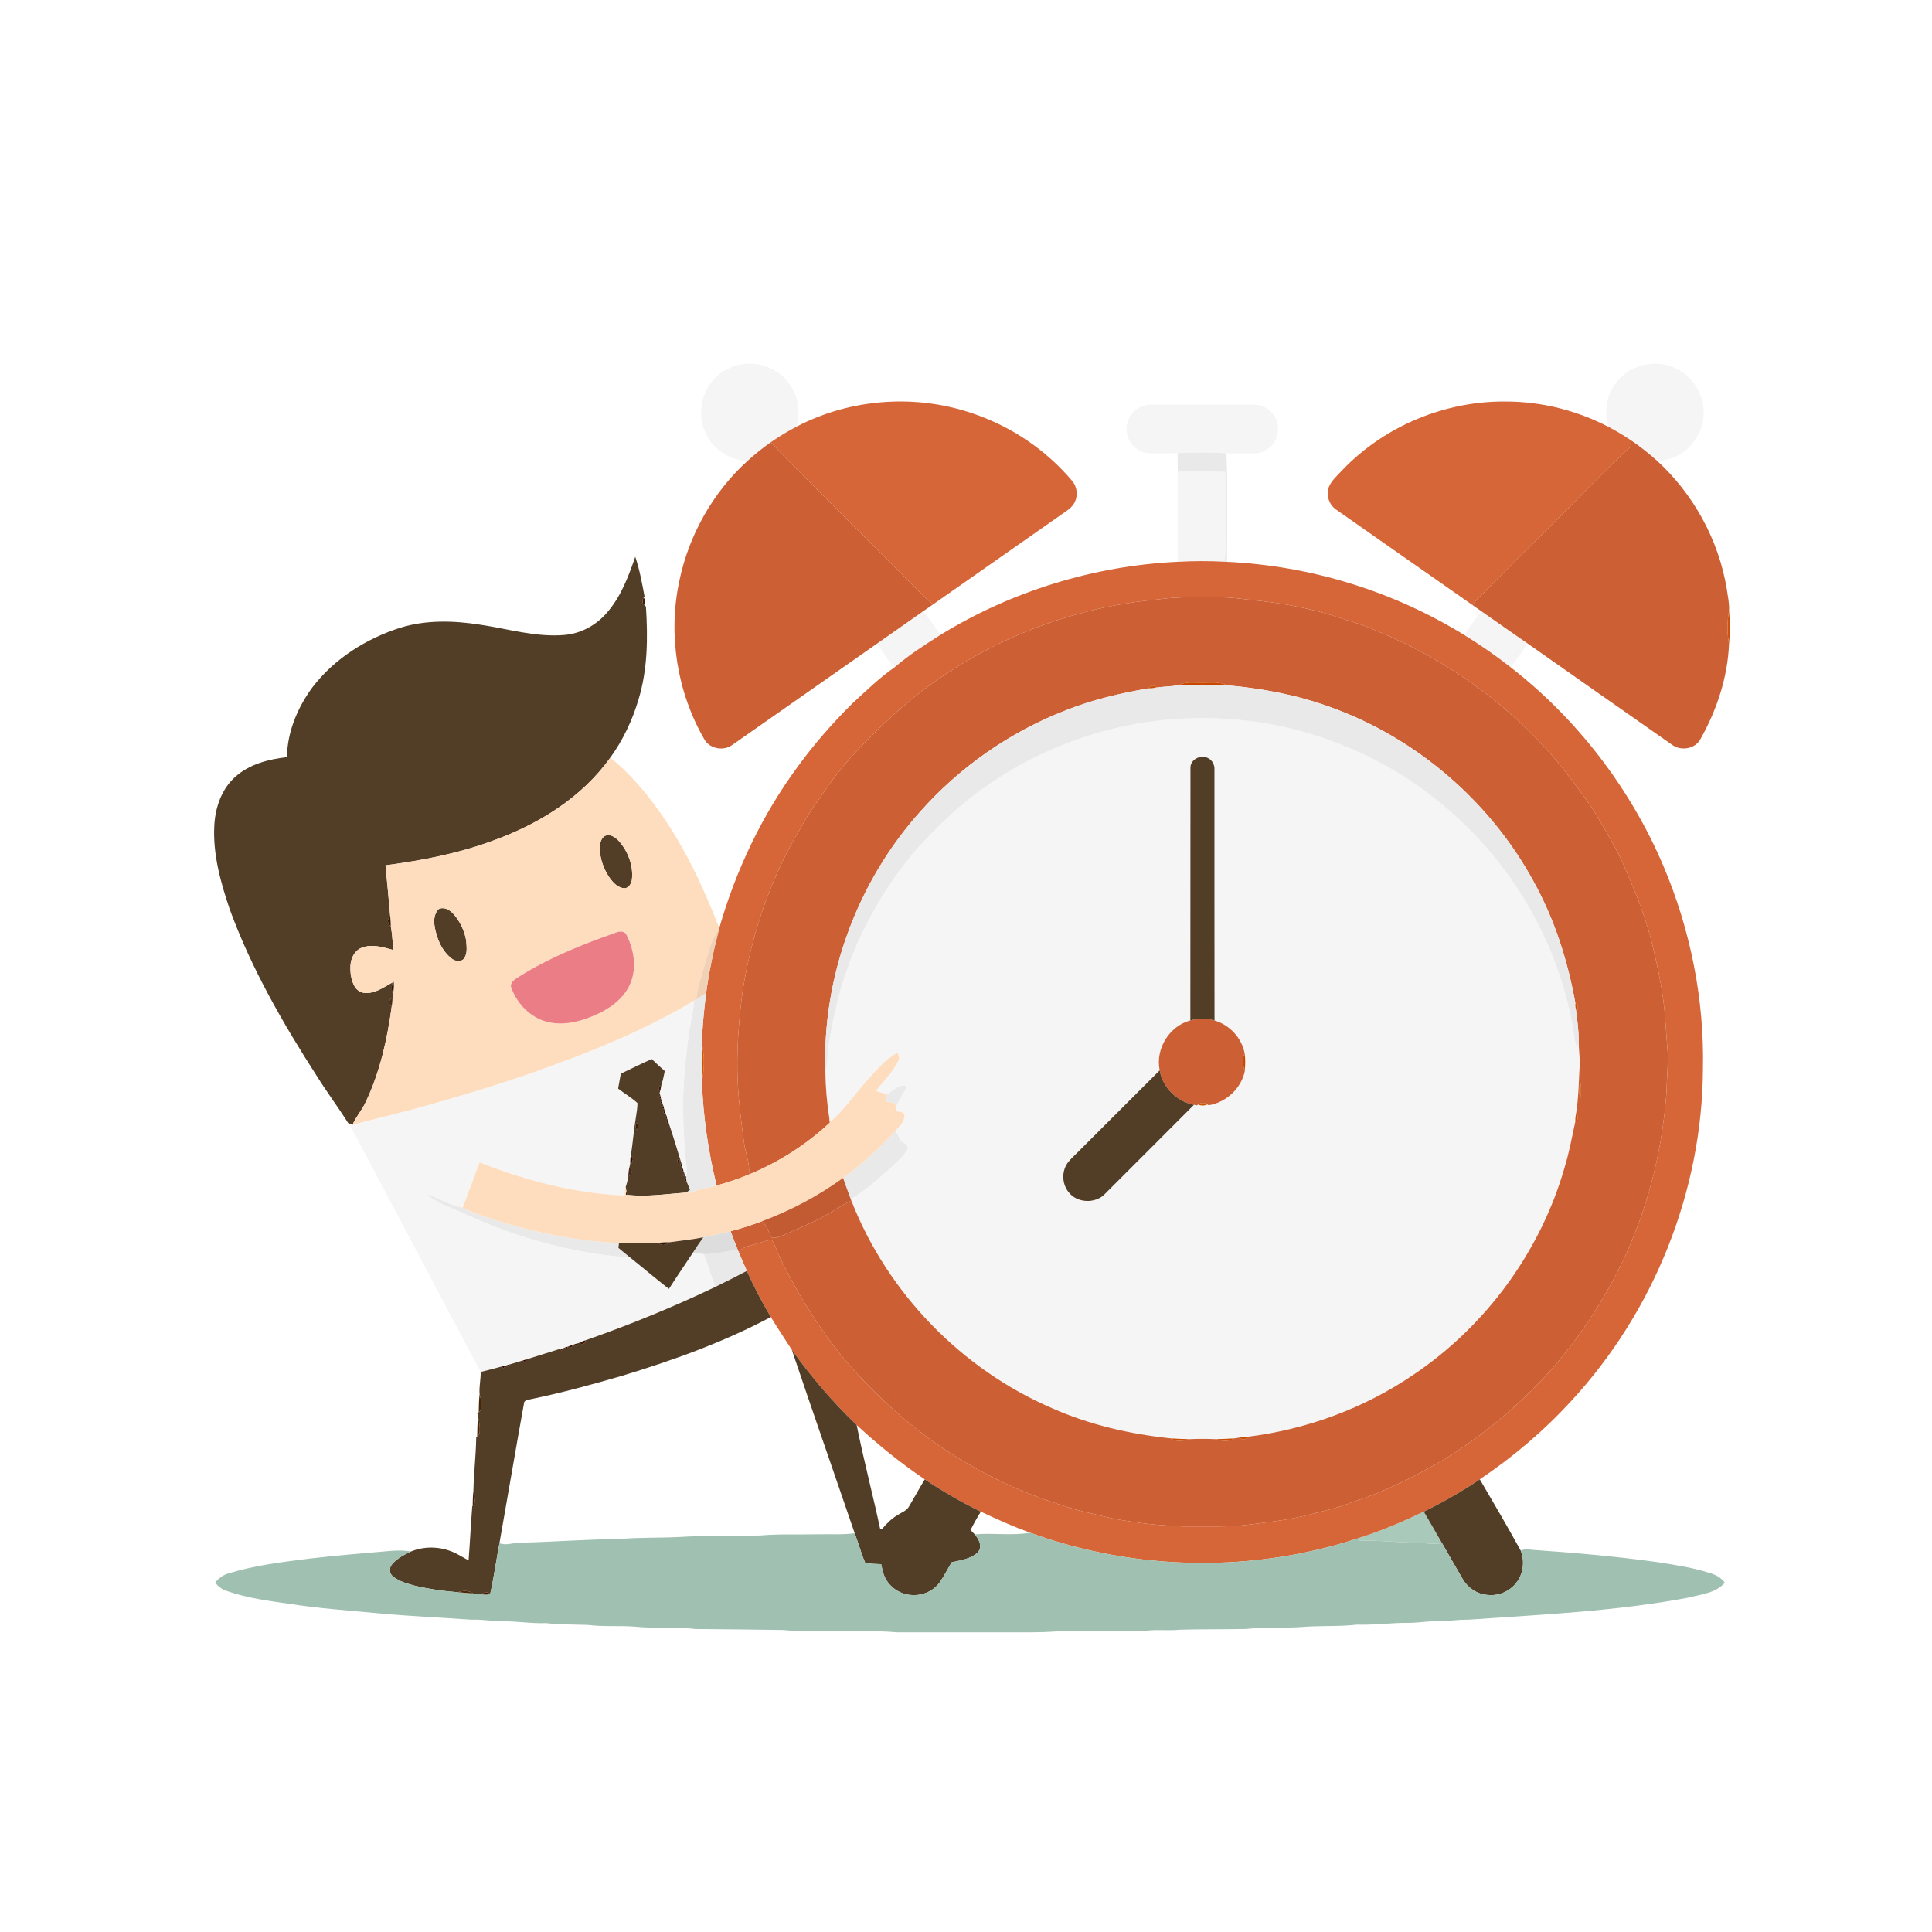 <?xml version="1.0" encoding="UTF-8" ?>
<!DOCTYPE svg PUBLIC "-//W3C//DTD SVG 1.1//EN" "http://www.w3.org/Graphics/SVG/1.1/DTD/svg11.dtd">
<svg width="1200pt" height="1200pt" viewBox="0 0 1200 1200" version="1.1" xmlns="http://www.w3.org/2000/svg">
<g id="#a9c9baff">
<path fill="#a9c9ba" opacity="1.00" d=" M 845.87 954.68 C 859.06 950.38 871.82 944.91 884.32 938.90 C 888.14 945.39 891.90 951.92 895.65 958.46 C 890.44 959.30 885.22 958.53 880.02 958.14 C 868.08 958.09 856.20 956.63 844.24 956.91 C 844.77 956.16 845.32 955.41 845.87 954.68 Z" />
</g>
<g id="#f5f5f5ff">
<path fill="#f5f5f5" opacity="1.00" d=" M 450.20 230.14 C 462.32 222.54 479.48 225.35 488.61 236.33 C 495.62 243.96 497.25 255.07 494.90 264.92 C 489.33 267.83 483.93 271.08 478.76 274.68 C 473.61 278.26 468.74 282.25 464.09 286.46 C 453.63 285.72 443.62 279.63 438.85 270.18 C 431.40 256.58 436.58 237.71 450.20 230.14 Z" />
<path fill="#f5f5f5" opacity="1.00" d=" M 1003.73 237.79 C 1011.98 226.52 1028.54 222.51 1041.00 228.89 C 1053.53 234.65 1060.79 249.73 1057.31 263.11 C 1054.48 275.91 1042.44 286.29 1029.20 286.18 C 1024.02 281.58 1018.63 277.22 1012.87 273.37 C 1008.35 270.32 1003.64 267.56 998.82 265.01 C 996.19 255.79 997.81 245.41 1003.73 237.79 Z" />
<path fill="#f5f5f5" opacity="1.00" d=" M 700.13 263.02 C 701.54 256.29 708.03 251.17 714.91 251.32 C 735.94 251.28 756.98 251.30 778.01 251.31 C 783.34 251.15 788.77 253.79 791.51 258.43 C 794.94 263.81 794.50 271.43 790.26 276.24 C 787.47 279.47 783.36 281.74 779.01 281.59 C 773.26 281.59 767.51 281.69 761.77 281.50 C 751.65 280.94 741.51 280.96 731.39 281.41 C 725.23 281.65 719.05 281.73 712.90 281.49 C 704.28 280.74 697.86 271.34 700.13 263.02 Z" />
<path fill="#f5f5f5" opacity="1.00" d=" M 731.53 292.93 C 741.34 292.96 751.17 292.72 760.98 293.08 C 761.45 307.69 760.99 322.31 761.23 336.93 C 761.35 340.92 761.06 344.91 760.52 348.87 C 750.88 348.37 741.22 348.41 731.58 348.93 C 731.42 330.27 731.53 311.60 731.53 292.93 Z" />
<path fill="#f5f5f5" opacity="1.00" d=" M 544.67 399.80 C 554.27 393.04 563.92 386.34 573.52 379.56 C 577.29 384.31 580.55 389.44 584.11 394.35 C 574.39 400.55 564.58 406.77 555.83 414.32 L 554.98 414.15 C 551.13 409.78 548.27 404.45 544.67 399.80 Z" />
<path fill="#f5f5f5" opacity="1.00" d=" M 909.57 394.46 C 912.83 389.35 916.36 384.41 919.97 379.55 C 929.29 386.10 938.61 392.63 947.99 399.10 L 948.24 399.76 C 945.91 405.14 941.70 409.66 938.36 414.50 C 929.16 407.27 919.52 400.61 909.57 394.46 Z" />
<path fill="#f5f5f5" opacity="1.00" d=" M 684.30 454.42 C 722.65 443.83 763.67 443.28 802.33 452.59 C 837.22 461.37 870.39 477.73 897.69 501.29 C 938.67 535.60 967.16 584.44 976.79 637.02 C 977.43 641.78 978.03 646.56 979.34 651.20 C 979.76 649.74 980.18 648.27 980.58 646.80 C 980.54 651.53 981.28 656.23 981.20 660.96 C 980.55 671.33 980.56 681.76 978.86 692.04 C 978.52 693.60 978.42 695.20 978.41 696.80 C 976.40 706.15 974.68 715.58 971.90 724.75 C 957.03 777.03 923.03 823.52 877.95 853.85 C 847.27 874.75 811.53 887.89 774.72 892.43 C 773.15 892.46 771.58 892.55 770.06 892.86 C 768.93 893.00 767.84 893.22 766.73 893.40 C 762.88 893.63 759.04 893.79 755.20 893.90 C 749.69 893.64 744.17 893.65 738.67 893.90 C 734.83 893.81 730.99 893.66 727.17 893.40 C 701.90 890.75 676.81 885.03 653.53 874.69 C 597.09 850.41 551.12 802.95 528.78 745.71 C 528.69 745.47 528.51 745.00 528.42 744.77 C 536.96 739.85 544.27 733.16 551.69 726.76 C 555.66 722.69 560.42 719.20 563.37 714.28 C 564.98 711.25 561.01 709.86 559.14 708.45 C 558.44 706.30 557.46 704.26 556.16 702.42 C 558.51 699.70 561.71 696.90 561.79 693.05 C 561.79 690.18 558.28 690.64 556.34 690.13 C 556.42 689.34 556.50 688.55 556.60 687.78 C 557.95 682.98 561.46 679.24 563.32 674.67 C 558.38 672.91 554.76 677.57 550.87 679.74 C 548.56 679.01 546.25 678.30 543.94 677.60 C 548.86 671.57 554.56 665.95 557.96 658.85 C 558.98 657.22 558.10 655.40 557.50 653.82 C 549.36 658.25 543.48 665.57 537.42 672.38 C 530.29 680.44 524.26 689.54 515.96 696.51 C 515.72 695.84 515.24 694.50 515.00 693.83 C 513.56 684.51 512.77 675.09 512.65 665.66 C 514.57 659.29 513.55 652.52 515.15 646.09 C 517.82 631.21 520.88 616.31 526.18 602.10 C 535.99 574.13 551.25 548.04 570.82 525.77 C 583.60 512.18 596.95 498.90 612.47 488.45 C 634.19 473.01 658.69 461.66 684.30 454.42 M 739.41 477.08 C 739.30 529.32 739.44 581.56 739.34 633.80 C 726.26 637.24 717.48 651.59 720.31 664.80 C 702.84 682.17 685.47 699.65 668.02 717.04 C 665.86 719.22 663.44 721.27 662.04 724.07 C 659.40 729.23 660.05 735.86 663.66 740.40 C 668.90 747.37 680.54 747.82 686.43 741.43 C 704.81 723.01 723.24 704.64 741.62 686.21 C 742.03 686.31 742.85 686.52 743.26 686.62 L 744.24 686.04 C 745.86 686.86 748.23 686.91 749.83 685.97 L 750.75 686.49 C 761.68 684.68 770.90 676.10 773.21 665.22 L 773.10 664.85 C 773.58 661.23 773.54 657.56 773.02 653.95 C 771.11 644.48 763.61 636.50 754.36 633.83 C 754.28 581.89 754.35 529.94 754.32 478.00 C 754.50 475.08 752.95 472.11 750.28 470.84 C 745.76 468.49 739.17 471.69 739.41 477.08 Z" />
<path fill="#f5f5f5" opacity="1.00" d=" M 332.58 665.58 C 366.50 653.57 400.16 640.09 431.09 621.53 C 430.75 629.36 428.38 636.88 427.53 644.65 C 425.24 663.33 423.37 682.21 424.73 701.03 C 424.87 706.37 424.98 711.72 425.61 717.04 C 426.05 721.58 427.08 726.17 426.31 730.75 L 425.23 730.62 C 425.21 730.19 425.15 729.35 425.12 728.92 C 424.98 728.57 424.71 727.86 424.58 727.51 C 424.45 727.07 424.19 726.20 424.07 725.77 C 423.92 725.49 423.64 724.94 423.50 724.66 C 423.45 724.21 423.36 723.30 423.31 722.84 C 420.76 714.46 418.23 706.06 415.45 697.75 C 415.33 697.31 415.08 696.45 414.96 696.01 C 414.81 695.70 414.51 695.07 414.35 694.76 C 414.26 694.31 414.07 693.42 413.98 692.98 C 413.84 692.66 413.56 692.03 413.42 691.72 C 413.32 691.27 413.12 690.39 413.02 689.95 C 412.88 689.63 412.60 688.98 412.46 688.66 C 412.36 688.21 412.17 687.32 412.07 686.88 C 411.94 686.57 411.67 685.95 411.54 685.64 C 411.43 685.18 411.20 684.25 411.09 683.79 C 410.96 683.45 410.68 682.79 410.55 682.45 C 410.47 682.01 410.30 681.12 410.22 680.67 C 410.09 680.24 409.82 679.39 409.68 678.96 C 409.81 678.47 410.07 677.51 410.20 677.02 C 410.32 676.37 410.56 675.06 410.68 674.40 C 411.61 671.39 412.34 668.32 412.88 665.22 C 410.10 662.84 407.42 660.35 404.81 657.79 C 398.33 660.65 391.99 663.82 385.60 666.88 C 385.02 669.96 384.45 673.04 383.92 676.13 C 387.84 679.24 392.28 681.71 395.94 685.13 C 395.96 688.06 395.41 690.94 394.99 693.83 C 393.59 701.86 393.08 710.01 391.78 718.06 C 391.47 719.58 391.44 721.16 391.46 722.73 C 391.32 723.33 391.05 724.54 390.91 725.14 C 390.46 726.97 390.37 728.87 390.21 730.76 C 389.89 732.95 389.37 735.12 388.64 737.23 C 387.99 738.92 388.16 740.78 388.00 742.57 C 356.99 741.30 326.67 733.30 297.89 722.00 C 294.27 731.28 291.14 740.75 287.37 749.97 C 279.26 749.07 272.65 743.88 264.90 741.82 C 272.41 747.80 281.74 750.65 290.34 754.66 C 315.45 766.08 342.04 774.33 369.31 778.58 C 376.42 779.56 383.55 780.87 390.78 780.58 C 399.06 787.17 407.11 794.05 415.47 800.56 C 420.33 792.93 425.44 785.48 430.45 777.95 C 432.67 778.30 434.90 778.70 437.15 778.91 C 439.62 785.68 441.78 792.56 444.34 799.30 C 418.12 811.85 391.17 822.85 363.73 832.46 C 362.31 832.84 360.97 833.44 359.66 834.10 C 359.36 834.18 358.76 834.36 358.46 834.45 C 358.03 834.57 357.15 834.82 356.72 834.94 C 356.43 835.08 355.87 835.35 355.58 835.49 C 355.14 835.60 354.26 835.82 353.81 835.92 C 353.53 836.06 352.95 836.32 352.66 836.46 C 352.22 836.57 351.34 836.80 350.90 836.91 C 350.61 837.05 350.04 837.34 349.75 837.48 C 349.30 837.55 348.40 837.70 347.95 837.77 C 340.81 840.04 333.65 842.29 326.48 844.49 C 326.07 844.61 325.26 844.85 324.85 844.97 C 322.13 845.84 319.38 846.57 316.66 847.44 C 316.23 847.56 315.35 847.79 314.92 847.91 C 314.60 848.06 313.97 848.37 313.65 848.52 C 313.20 848.57 312.29 848.66 311.84 848.71 C 307.44 849.95 303.00 851.04 298.56 852.13 C 271.41 801.21 244.65 750.08 217.48 699.16 C 217.86 699.02 218.61 698.75 218.99 698.61 C 234.22 694.51 249.63 691.04 264.81 686.70 C 287.59 680.32 310.25 673.43 332.58 665.58 Z" />
</g>
<g id="#d66638ff">
<path fill="#d66638" opacity="1.00" d=" M 494.90 264.92 C 528.52 247.39 569.35 244.52 605.10 257.13 C 628.49 265.17 649.73 279.54 665.70 298.44 C 668.96 301.95 669.60 307.37 667.68 311.68 C 665.93 315.46 662.11 317.53 658.87 319.85 C 632.43 338.35 606.01 356.88 579.57 375.38 C 572.97 370.03 567.28 363.70 561.29 357.71 C 536.15 332.51 510.82 307.50 485.83 282.14 C 483.43 279.69 481.08 277.20 478.76 274.68 C 483.93 271.08 489.33 267.83 494.90 264.92 Z" />
<path fill="#d66638" opacity="1.00" d=" M 833.86 291.88 C 860.10 264.45 898.05 248.81 935.97 249.40 C 957.76 249.49 979.47 255.02 998.82 265.01 C 1003.64 267.56 1008.35 270.32 1012.87 273.37 C 1013.01 274.56 1013.16 275.75 1013.31 276.95 C 992.37 296.13 973.27 317.20 952.80 336.86 C 944.87 344.57 937.12 352.48 929.34 360.33 C 924.62 365.70 918.94 370.12 914.54 375.76 C 886.43 356.10 858.35 336.39 830.23 316.75 C 825.37 313.67 823.18 306.91 825.73 301.66 C 827.67 297.84 831.00 295.00 833.86 291.88 Z" />
<path fill="#d66638" opacity="1.00" d=" M 584.11 394.35 C 628.40 367.10 679.64 351.37 731.58 348.93 C 741.22 348.41 750.88 348.37 760.52 348.87 C 760.93 348.89 761.75 348.94 762.16 348.96 C 814.09 351.41 865.33 367.15 909.57 394.46 C 919.52 400.61 929.16 407.27 938.36 414.50 C 979.69 446.70 1012.60 489.56 1033.13 537.76 C 1049.99 577.52 1058.67 620.84 1057.72 664.05 C 1057.34 739.68 1027.35 814.52 976.06 870.02 C 959.14 888.51 939.94 904.88 919.13 918.84 C 908.02 926.34 896.38 933.06 884.32 938.90 C 871.82 944.91 859.06 950.38 845.87 954.68 C 779.50 977.10 705.57 976.01 639.79 952.00 C 629.36 948.19 619.23 943.65 609.20 938.91 C 597.16 933.03 585.51 926.33 574.39 918.85 C 559.40 908.78 545.36 897.37 532.10 885.12 C 517.22 870.88 503.83 855.15 491.83 838.44 C 487.50 831.62 482.95 824.94 478.77 818.03 C 473.27 808.77 468.24 799.23 463.87 789.39 C 462.20 785.52 460.46 781.68 458.84 777.80 C 461.68 773.79 466.88 773.66 471.12 772.15 C 473.87 771.46 476.62 769.97 479.51 770.39 C 481.72 773.83 482.75 777.86 484.61 781.49 C 490.97 794.12 497.61 806.66 505.58 818.36 C 520.82 842.43 540.52 863.42 562.18 881.81 C 580.86 897.59 601.74 910.70 623.84 921.13 C 638.17 927.93 653.20 933.12 668.36 937.72 C 679.51 940.33 690.56 943.53 701.95 944.95 C 712.55 946.81 723.31 947.48 734.04 948.09 C 748.35 947.90 762.74 948.77 776.98 946.84 C 789.04 945.29 801.18 943.91 812.97 940.82 C 822.03 938.45 831.28 936.61 839.94 932.94 C 860.84 926.43 880.38 916.27 899.17 905.15 C 915.23 894.95 930.41 883.32 944.30 870.32 C 970.41 846.28 991.44 816.94 1007.05 785.11 C 1023.16 752.00 1032.32 715.64 1035.05 678.96 C 1035.19 670.29 1036.28 661.64 1035.79 652.96 C 1035.30 646.29 1034.74 639.62 1034.29 632.94 C 1033.28 617.54 1030.02 602.41 1026.46 587.43 C 1022.22 569.39 1015.04 552.25 1007.65 535.32 C 1002.30 524.02 995.80 513.35 989.36 502.67 C 982.04 491.78 973.98 481.45 965.74 471.26 C 936.06 436.64 897.93 409.48 855.79 392.14 C 846.01 387.67 835.55 384.99 825.37 381.61 C 810.26 377.13 794.65 374.41 778.98 372.84 C 772.31 372.16 765.67 371.05 758.96 371.02 C 745.69 370.98 732.35 370.43 719.17 372.31 C 657.50 377.89 597.69 404.04 552.39 446.36 C 538.83 459.18 525.42 472.39 514.72 487.75 C 509.00 496.07 502.73 504.06 498.05 513.03 C 478.96 544.28 466.91 579.61 461.25 615.72 C 459.09 632.04 457.74 648.51 457.99 664.98 C 458.20 680.08 460.17 695.08 462.18 710.02 C 463.05 716.54 466.00 722.83 465.10 729.53 C 458.59 732.26 451.87 734.43 445.09 736.36 C 439.92 715.21 436.71 693.56 435.98 671.79 C 437.55 664.03 437.63 655.84 435.96 648.09 C 436.15 638.72 437.12 629.39 438.17 620.08 C 439.92 605.44 443.03 591.01 446.66 576.73 L 446.76 576.45 C 457.05 540.37 473.46 505.99 495.77 475.78 C 505.80 462.00 517.11 449.18 529.17 437.15 C 537.78 429.23 546.20 421.01 555.83 414.32 C 564.58 406.77 574.39 400.55 584.11 394.35 Z" />
</g>
<g id="#cc5f34ff">
<path fill="#cc5f34" opacity="1.00" d=" M 1013.31 276.95 C 1013.16 275.75 1013.01 274.56 1012.87 273.37 C 1018.63 277.22 1024.02 281.58 1029.20 286.18 C 1051.95 306.98 1067.53 335.49 1072.55 365.91 C 1073.13 370.37 1074.24 374.85 1073.94 379.36 C 1072.70 386.14 1072.65 393.22 1073.93 400.00 C 1073.07 420.71 1066.32 441.09 1056.14 459.12 C 1052.83 465.30 1043.90 466.65 1038.47 462.53 C 1008.30 441.40 978.10 420.31 947.99 399.10 C 938.61 392.63 929.29 386.10 919.97 379.55 C 918.16 378.28 916.34 377.02 914.54 375.76 C 918.94 370.12 924.62 365.70 929.34 360.33 C 937.12 352.48 944.87 344.57 952.80 336.86 C 973.27 317.20 992.37 296.13 1013.31 276.95 Z" />
<path fill="#cc5f34" opacity="1.00" d=" M 464.09 286.46 C 468.74 282.25 473.61 278.26 478.76 274.68 C 481.08 277.20 483.43 279.69 485.83 282.14 C 510.82 307.50 536.15 332.51 561.29 357.71 C 567.28 363.70 572.97 370.03 579.57 375.38 C 577.54 376.76 575.52 378.15 573.52 379.56 C 563.92 386.34 554.27 393.04 544.67 399.80 C 514.68 420.79 484.72 441.82 454.70 462.77 C 449.14 466.80 440.33 464.97 437.21 458.73 C 420.42 429.47 414.89 393.99 421.90 361.01 C 427.77 332.59 442.61 306.02 464.09 286.46 Z" />
<path fill="#cc5f34" opacity="1.00" d=" M 719.17 372.31 C 732.35 370.43 745.69 370.98 758.96 371.02 C 765.67 371.05 772.31 372.16 778.98 372.84 C 794.65 374.41 810.26 377.13 825.37 381.61 C 835.55 384.99 846.01 387.67 855.79 392.14 C 897.93 409.48 936.06 436.64 965.74 471.26 C 973.98 481.45 982.04 491.78 989.36 502.67 C 995.80 513.35 1002.30 524.02 1007.65 535.32 C 1015.04 552.25 1022.22 569.39 1026.46 587.43 C 1030.02 602.41 1033.28 617.54 1034.29 632.94 C 1034.74 639.62 1035.30 646.29 1035.79 652.96 C 1036.28 661.64 1035.19 670.29 1035.05 678.96 C 1032.32 715.64 1023.16 752.00 1007.05 785.11 C 991.44 816.94 970.41 846.28 944.30 870.32 C 930.41 883.32 915.23 894.95 899.17 905.15 C 880.38 916.27 860.84 926.43 839.94 932.94 C 831.28 936.61 822.03 938.45 812.97 940.82 C 801.18 943.91 789.04 945.29 776.98 946.84 C 762.74 948.77 748.35 947.90 734.04 948.09 C 723.31 947.48 712.55 946.81 701.95 944.95 C 690.56 943.53 679.51 940.33 668.36 937.72 C 653.20 933.12 638.17 927.93 623.84 921.13 C 601.74 910.70 580.86 897.59 562.18 881.81 C 540.52 863.42 520.82 842.43 505.58 818.36 C 497.61 806.66 490.97 794.12 484.61 781.49 C 482.75 777.86 481.72 773.83 479.51 770.39 C 476.62 769.97 473.87 771.46 471.12 772.15 C 466.88 773.66 461.68 773.79 458.84 777.80 C 458.69 777.43 458.39 776.68 458.24 776.31 C 456.70 772.48 455.23 768.62 453.81 764.74 C 460.34 763.05 466.77 760.95 473.09 758.59 C 476.55 761.01 477.34 765.29 479.36 768.74 C 481.98 769.17 484.47 767.93 486.86 767.01 C 495.14 763.30 503.63 759.99 511.55 755.51 C 517.45 752.52 522.72 748.41 528.78 745.71 C 551.12 802.95 597.09 850.41 653.53 874.69 C 676.81 885.03 701.90 890.75 727.17 893.40 C 730.71 895.73 734.85 895.08 738.67 893.90 C 744.17 893.65 749.69 893.64 755.20 893.90 C 759.02 895.18 763.14 895.61 766.73 893.40 C 767.84 893.22 768.93 893.00 770.06 892.86 C 771.19 894.67 773.93 894.44 774.72 892.43 C 811.53 887.89 847.27 874.75 877.95 853.85 C 923.03 823.52 957.03 777.03 971.90 724.75 C 974.68 715.58 976.40 706.15 978.41 696.80 C 980.12 695.75 980.90 693.20 978.86 692.04 C 980.56 681.76 980.55 671.33 981.20 660.96 C 981.28 656.23 980.54 651.53 980.58 646.80 C 980.57 640.15 979.70 633.53 978.81 626.95 C 980.90 626.39 980.04 623.83 978.50 623.18 C 973.79 596.78 965.52 570.89 952.48 547.38 C 925.32 497.57 879.55 458.22 826.09 439.12 C 805.47 431.63 783.76 427.52 761.95 425.63 C 757.00 423.12 751.37 424.16 746.06 424.00 C 741.34 424.07 736.33 423.27 731.99 425.62 C 727.35 426.44 722.62 426.38 717.98 427.10 C 716.88 424.93 714.32 425.92 713.28 427.56 C 695.88 430.57 678.57 434.58 662.14 441.13 C 627.40 454.54 596.00 476.47 571.35 504.37 C 532.27 548.10 510.66 607.02 512.65 665.66 C 512.77 675.09 513.56 684.51 515.00 693.83 C 515.11 694.69 515.33 696.41 515.44 697.27 C 500.79 710.96 483.65 721.92 465.10 729.53 C 466.00 722.83 463.05 716.54 462.18 710.02 C 460.17 695.08 458.20 680.08 457.99 664.98 C 457.74 648.51 459.09 632.04 461.25 615.72 C 466.91 579.61 478.96 544.28 498.05 513.03 C 502.73 504.06 509.00 496.07 514.72 487.75 C 525.42 472.39 538.83 459.18 552.39 446.36 C 597.69 404.04 657.50 377.89 719.17 372.31 M 981.44 671.53 C 980.89 675.11 980.69 678.79 981.57 682.35 C 982.17 678.76 982.20 675.09 981.44 671.53 Z" />
<path fill="#cc5f34" opacity="1.00" d=" M 739.34 633.80 C 744.22 632.27 749.48 632.24 754.36 633.83 C 763.61 636.50 771.11 644.48 773.02 653.95 C 771.75 657.50 771.60 661.33 773.10 664.85 L 773.21 665.22 C 770.90 676.10 761.68 684.68 750.75 686.49 L 749.83 685.97 C 748.16 684.74 745.86 684.76 744.24 686.04 L 743.26 686.62 C 742.85 686.52 742.03 686.31 741.62 686.21 C 731.04 684.25 722.06 675.48 720.31 664.80 C 717.48 651.59 726.26 637.24 739.34 633.80 Z" />
</g>
<g id="#e9e9e9ff">
<path fill="#e9e9e9" opacity="1.00" d=" M 731.39 281.41 C 741.51 280.96 751.65 280.94 761.77 281.50 C 762.66 303.97 762.09 326.47 762.16 348.96 C 761.75 348.94 760.93 348.89 760.52 348.87 C 761.06 344.91 761.35 340.92 761.23 336.93 C 760.99 322.31 761.45 307.69 760.98 293.08 C 751.17 292.72 741.34 292.96 731.53 292.93 C 731.54 289.09 731.50 285.25 731.39 281.41 Z" />
<path fill="#e9e9e9" opacity="1.00" d=" M 717.98 427.10 C 722.62 426.38 727.35 426.44 731.99 425.62 C 741.96 425.13 751.97 425.15 761.95 425.63 C 783.76 427.52 805.47 431.63 826.09 439.12 C 879.55 458.22 925.32 497.57 952.48 547.38 C 965.52 570.89 973.79 596.78 978.50 623.18 C 978.42 624.44 978.52 625.70 978.81 626.95 C 979.70 633.53 980.57 640.15 980.58 646.80 C 980.18 648.27 979.76 649.74 979.34 651.20 C 978.03 646.56 977.43 641.78 976.79 637.02 C 967.16 584.44 938.67 535.60 897.69 501.29 C 870.39 477.73 837.22 461.37 802.33 452.59 C 763.67 443.28 722.65 443.83 684.30 454.42 C 658.69 461.66 634.19 473.01 612.47 488.45 C 596.95 498.90 583.60 512.18 570.82 525.77 C 551.25 548.04 535.99 574.13 526.18 602.10 C 520.88 616.31 517.82 631.21 515.15 646.09 C 513.55 652.52 514.57 659.29 512.65 665.66 C 510.66 607.02 532.27 548.10 571.35 504.37 C 596.00 476.47 627.40 454.54 662.14 441.13 C 678.57 434.58 695.88 430.57 713.28 427.56 C 714.84 427.54 716.42 427.42 717.98 427.10 Z" />
<path fill="#e9e9e9" opacity="1.00" d=" M 432.44 620.68 C 434.37 619.47 436.31 618.27 438.26 617.10 C 438.24 617.85 438.19 619.34 438.17 620.08 C 437.12 629.39 436.15 638.72 435.96 648.09 C 435.78 655.98 435.74 663.89 435.98 671.79 C 436.71 693.56 439.92 715.21 445.09 736.36 C 439.96 738.08 434.29 738.15 429.52 740.88 C 428.44 740.81 427.36 740.75 426.30 740.69 C 427.04 740.10 427.81 739.56 428.57 739.00 C 427.83 737.25 427.14 735.52 426.43 733.78 C 426.35 733.32 426.20 732.40 426.13 731.94 L 426.31 730.75 C 427.08 726.17 426.05 721.58 425.61 717.04 C 424.98 711.72 424.87 706.37 424.73 701.03 C 423.37 682.21 425.24 663.33 427.53 644.65 C 428.38 636.88 430.75 629.36 431.09 621.53 C 431.54 621.24 431.99 620.96 432.44 620.68 Z" />
<path fill="#e9e9e9" opacity="1.00" d=" M 550.87 679.74 C 554.76 677.57 558.38 672.91 563.32 674.67 C 561.46 679.24 557.95 682.98 556.60 687.78 C 556.38 684.43 552.96 684.51 550.43 684.37 C 550.56 682.82 550.71 681.28 550.87 679.74 Z" />
<path fill="#e9e9e9" opacity="1.00" d=" M 523.65 731.65 C 535.48 723.08 546.31 713.21 556.16 702.42 C 557.46 704.26 558.44 706.30 559.14 708.45 C 561.01 709.86 564.98 711.25 563.37 714.28 C 560.42 719.20 555.66 722.69 551.69 726.76 C 544.27 733.16 536.96 739.85 528.42 744.77 C 526.74 740.43 525.19 736.04 523.65 731.65 Z" />
<path fill="#e9e9e9" opacity="1.00" d=" M 264.90 741.82 C 272.65 743.88 279.26 749.07 287.37 749.97 C 291.07 752.11 295.06 753.67 299.15 754.92 C 326.60 764.59 355.38 770.64 384.47 772.13 C 384.38 772.88 384.19 774.36 384.10 775.10 C 386.32 776.93 388.55 778.74 390.78 780.58 C 383.55 780.87 376.42 779.56 369.31 778.58 C 342.04 774.33 315.45 766.08 290.34 754.66 C 281.74 750.65 272.41 747.80 264.90 741.82 Z" />
<path fill="#e9e9e9" opacity="1.00" d=" M 437.15 778.91 C 444.30 779.36 451.16 776.89 458.24 776.31 C 458.39 776.68 458.69 777.43 458.84 777.80 C 460.46 781.68 462.20 785.52 463.87 789.39 C 457.42 792.80 450.89 796.06 444.34 799.30 C 441.78 792.56 439.62 785.68 437.15 778.91 Z" />
</g>
<g id="#523e26ff">
<path fill="#523e26" opacity="1.00" d=" M 377.25 380.22 C 385.76 370.34 390.41 357.96 394.57 345.80 C 397.28 353.78 398.74 362.08 400.32 370.32 L 399.81 371.24 C 398.78 372.57 398.75 374.62 400.18 375.69 C 400.43 375.96 400.95 376.50 401.20 376.76 C 402.45 396.05 402.29 415.76 396.61 434.41 C 392.81 447.32 386.95 459.68 379.05 470.60 C 361.48 495.30 334.65 511.88 306.50 522.03 C 284.93 530.08 262.20 534.47 239.44 537.46 C 240.48 548.04 241.46 558.62 242.38 569.21 C 240.15 570.87 240.61 573.82 242.74 575.33 L 242.92 576.21 C 243.71 580.81 243.76 585.49 244.46 590.11 C 238.03 588.37 231.01 586.06 224.49 588.75 C 220.05 590.51 217.89 595.38 217.67 599.90 C 217.46 604.30 218.10 608.92 220.33 612.80 C 221.84 615.45 224.92 616.99 227.96 616.80 C 234.00 616.53 239.02 612.80 244.13 610.00 C 242.88 612.45 243.24 615.25 244.08 617.77 L 243.94 618.99 L 243.81 619.90 C 241.34 620.72 240.79 623.77 243.34 624.94 C 240.56 645.27 236.10 665.66 227.24 684.28 C 225.04 689.37 221.10 693.48 218.99 698.61 C 218.31 698.34 216.94 697.80 216.25 697.54 C 210.13 687.78 203.18 678.56 197.08 668.79 C 175.86 635.83 156.10 601.57 142.64 564.63 C 137.02 548.00 132.17 530.60 133.11 512.88 C 133.66 501.82 137.47 490.40 145.83 482.79 C 154.60 474.69 166.66 471.58 178.23 470.28 C 178.43 454.62 184.82 439.51 193.98 427.00 C 207.66 409.06 227.62 396.54 248.98 389.78 C 264.84 384.96 281.78 385.44 298.00 387.97 C 315.61 390.54 333.09 396.02 351.06 394.34 C 361.25 393.37 370.72 388.02 377.25 380.22 Z" />
<path fill="#523e26" opacity="1.00" d=" M 739.41 477.08 C 739.17 471.69 745.76 468.49 750.28 470.84 C 752.95 472.11 754.50 475.08 754.32 478.00 C 754.35 529.94 754.28 581.89 754.36 633.83 C 749.48 632.24 744.22 632.27 739.34 633.80 C 739.44 581.56 739.30 529.32 739.41 477.08 Z" />
<path fill="#523e26" opacity="1.00" d=" M 375.38 519.41 C 378.64 517.50 382.29 520.03 384.48 522.46 C 390.02 528.79 393.36 537.43 392.54 545.90 C 392.37 548.69 390.39 552.10 387.17 551.68 C 383.22 551.04 380.38 547.76 378.24 544.63 C 374.80 539.42 372.69 533.28 372.50 527.03 C 372.56 524.31 373.03 521.13 375.38 519.41 Z" />
<path fill="#523e26" opacity="1.00" d=" M 272.42 564.69 C 275.62 563.02 279.26 565.07 281.46 567.48 C 285.63 572.02 288.39 577.88 289.52 583.93 C 289.78 587.68 290.56 592.02 288.23 595.31 C 286.45 597.74 282.70 597.10 280.60 595.43 C 274.30 590.58 271.13 582.72 269.91 575.07 C 269.36 571.52 269.73 567.32 272.42 564.69 Z" />
<path fill="#523e26" opacity="1.00" d=" M 385.60 666.88 C 391.99 663.82 398.33 660.65 404.81 657.79 C 407.42 660.35 410.10 662.84 412.88 665.22 C 412.34 668.32 411.61 671.39 410.68 674.40 C 409.04 674.31 408.23 676.83 410.20 677.02 C 410.07 677.51 409.81 678.47 409.68 678.96 C 409.82 679.39 410.09 680.24 410.22 680.67 C 408.81 681.32 408.92 681.92 410.55 682.45 C 410.68 682.79 410.96 683.45 411.09 683.79 C 409.81 684.70 409.96 685.32 411.54 685.64 C 411.67 685.95 411.94 686.57 412.07 686.88 C 410.70 687.56 410.83 688.15 412.46 688.66 C 412.60 688.98 412.88 689.63 413.02 689.95 C 411.66 690.65 411.79 691.24 413.42 691.72 C 413.56 692.03 413.84 692.66 413.98 692.98 C 412.61 693.66 412.74 694.25 414.35 694.76 C 414.51 695.07 414.81 695.70 414.96 696.01 C 413.62 696.78 413.78 697.36 415.45 697.75 C 418.23 706.06 420.76 714.46 423.31 722.84 C 421.88 723.37 421.94 723.98 423.50 724.66 C 423.64 724.94 423.92 725.49 424.07 725.77 C 422.74 726.54 422.91 727.12 424.58 727.51 C 424.71 727.86 424.98 728.57 425.12 728.92 C 423.65 729.56 423.69 730.13 425.23 730.62 L 426.31 730.75 L 426.13 731.94 C 424.73 732.81 424.83 733.42 426.43 733.78 C 427.14 735.52 427.83 737.25 428.57 739.00 C 427.81 739.56 427.04 740.10 426.30 740.69 C 414.09 741.58 401.81 743.54 389.55 742.15 C 389.43 741.60 389.17 740.49 389.04 739.94 C 388.94 739.27 388.74 737.91 388.64 737.23 C 389.37 735.12 389.89 732.95 390.21 730.76 C 392.62 729.75 392.97 726.72 390.91 725.14 C 391.05 724.54 391.32 723.33 391.46 722.73 C 393.19 721.69 393.87 719.13 391.78 718.06 C 393.08 710.01 393.59 701.86 394.99 693.83 C 395.41 690.94 395.96 688.06 395.94 685.13 C 392.28 681.71 387.84 679.24 383.92 676.13 C 384.45 673.04 385.02 669.96 385.60 666.88 M 395.31 697.40 C 394.50 698.55 394.56 700.34 395.34 701.52 C 396.78 701.30 396.75 697.61 395.31 697.40 M 421.01 720.18 C 419.45 723.13 424.35 720.31 421.01 720.18 Z" />
<path fill="#523e26" opacity="1.00" d=" M 668.02 717.04 C 685.47 699.65 702.84 682.17 720.31 664.80 C 722.06 675.48 731.04 684.25 741.62 686.21 C 723.24 704.64 704.81 723.01 686.43 741.43 C 680.54 747.82 668.90 747.37 663.66 740.40 C 660.05 735.86 659.40 729.23 662.04 724.07 C 663.44 721.27 665.86 719.22 668.02 717.04 Z" />
<path fill="#523e26" opacity="1.00" d=" M 444.34 799.30 C 450.89 796.06 457.42 792.80 463.87 789.39 C 468.24 799.23 473.27 808.77 478.77 818.03 C 449.36 833.70 417.85 845.01 386.02 854.64 C 367.49 860.02 348.85 865.11 329.95 869.01 C 328.24 869.54 325.42 869.41 325.42 871.88 C 320.19 900.71 315.34 929.62 310.22 958.47 C 308.23 969.00 306.80 979.65 304.45 990.11 C 302.98 988.34 300.60 988.95 299.04 990.20 C 297.26 990.07 295.49 989.92 293.72 989.71 C 290.87 987.60 287.48 988.00 284.29 988.95 C 275.46 988.31 266.67 986.99 258.05 985.01 C 253.15 983.67 247.97 982.35 243.99 979.04 C 241.63 977.26 241.64 973.65 243.56 971.56 C 246.66 967.87 251.09 965.63 255.38 963.62 C 264.69 959.79 275.65 960.65 284.44 965.49 C 286.64 966.71 288.82 967.99 291.05 969.19 C 291.90 958.00 292.45 946.80 293.32 935.62 L 293.59 935.26 C 293.89 934.86 294.49 934.05 294.79 933.64 C 295.11 931.13 294.58 928.66 294.04 926.24 C 294.23 915.12 295.64 903.97 295.79 892.81 C 295.94 892.64 296.25 892.32 296.40 892.15 C 296.74 891.79 297.41 891.05 297.75 890.68 C 298.35 887.18 297.77 883.64 296.98 880.24 C 296.86 879.66 296.62 878.52 296.50 877.95 C 296.71 877.74 297.14 877.33 297.36 877.12 C 297.70 876.77 298.40 876.08 298.74 875.74 C 299.37 872.46 298.78 869.16 297.89 866.01 C 297.47 861.39 298.68 856.77 298.56 852.13 C 303.00 851.04 307.44 849.95 311.84 848.71 C 312.39 850.14 312.99 850.08 313.65 848.52 C 313.97 848.37 314.60 848.06 314.92 847.91 C 315.67 849.24 316.25 849.08 316.66 847.44 C 319.38 846.57 322.13 845.84 324.85 844.97 C 325.85 846.32 326.40 846.16 326.48 844.49 C 333.65 842.29 340.81 840.04 347.95 837.77 C 348.58 839.17 349.18 839.07 349.75 837.48 C 350.04 837.34 350.61 837.05 350.90 836.91 C 351.63 838.23 352.22 838.08 352.66 836.46 C 352.95 836.32 353.53 836.06 353.81 835.92 C 354.54 837.26 355.13 837.11 355.58 835.49 C 355.87 835.35 356.43 835.08 356.72 834.94 C 357.49 836.25 358.07 836.09 358.46 834.45 C 358.76 834.36 359.36 834.18 359.66 834.10 C 361.25 835.41 363.87 834.85 363.73 832.46 C 391.17 822.85 418.12 811.85 444.34 799.30 Z" />
<path fill="#523e26" opacity="1.00" d=" M 491.83 838.44 C 503.83 855.15 517.22 870.88 532.10 885.12 C 536.43 906.84 542.14 928.27 546.75 949.95 C 547.07 949.81 547.73 949.55 548.05 949.42 C 550.89 946.12 554.02 942.99 557.84 940.83 C 560.21 939.27 563.23 938.31 564.64 935.65 C 567.93 930.07 571.03 924.38 574.39 918.85 C 585.51 926.33 597.16 933.03 609.20 938.91 C 606.90 942.62 604.77 946.43 602.83 950.34 C 603.68 951.20 604.57 952.10 605.40 953.02 C 608.03 955.93 610.49 960.79 607.30 964.22 C 602.95 968.30 596.69 969.11 591.10 970.34 C 588.62 974.45 586.48 978.78 583.74 982.73 C 579.80 988.33 572.71 991.30 565.95 990.68 C 559.00 990.29 552.49 985.84 549.55 979.55 C 548.38 977.01 547.88 974.24 547.30 971.54 C 543.97 971.37 540.59 971.45 537.35 970.62 C 534.80 964.67 533.17 958.36 530.86 952.32 C 517.90 914.34 504.62 876.47 491.83 838.44 Z" />
<path fill="#523e26" opacity="1.00" d=" M 884.32 938.90 C 896.38 933.06 908.02 926.34 919.13 918.84 C 927.70 933.50 936.32 948.16 944.51 963.04 C 947.25 969.76 946.15 977.90 941.47 983.49 C 937.33 988.63 930.55 991.38 924.00 990.65 C 917.50 990.26 911.61 986.18 908.40 980.60 C 904.12 973.24 899.90 965.84 895.65 958.46 C 891.90 951.92 888.14 945.39 884.32 938.90 Z" />
</g>
<g id="#491c01ff">
<path fill="#491c01" opacity="1.00" d=" M 400.18 375.69 C 398.75 374.62 398.78 372.57 399.81 371.24 C 400.82 372.34 401.14 374.46 400.18 375.69 Z" />
</g>
<g id="#ce530fff">
<path fill="#ce530f" opacity="1.00" d=" M 1073.93 400.00 C 1072.65 393.22 1072.70 386.14 1073.94 379.36 C 1074.65 386.21 1074.66 393.15 1073.93 400.00 Z" />
</g>
<g id="#c94801ff">
<path fill="#c94801" opacity="1.00" d=" M 731.99 425.62 C 736.33 423.27 741.34 424.07 746.06 424.00 C 751.37 424.16 757.00 423.12 761.95 425.63 C 751.97 425.15 741.96 425.13 731.99 425.62 Z" />
<path fill="#c94801" opacity="1.00" d=" M 773.10 664.85 C 771.60 661.33 771.75 657.50 773.02 653.95 C 773.54 657.56 773.58 661.23 773.10 664.85 Z" />
</g>
<g id="#c95009ff">
<path fill="#c95009" opacity="1.00" d=" M 713.28 427.56 C 714.32 425.92 716.88 424.93 717.98 427.10 C 716.42 427.42 714.84 427.54 713.28 427.56 Z" />
</g>
<g id="#feddbeff">
<path fill="#feddbe" opacity="1.00" d=" M 306.50 522.03 C 334.65 511.88 361.48 495.30 379.05 470.60 C 390.98 480.14 400.96 491.93 409.78 504.35 C 425.42 526.51 436.96 551.24 446.76 576.45 L 446.66 576.73 C 441.82 583.15 440.22 591.18 437.80 598.68 C 436.00 606.01 432.96 613.08 432.44 620.68 C 431.99 620.96 431.54 621.24 431.09 621.53 C 400.16 640.09 366.50 653.57 332.58 665.58 C 310.25 673.43 287.59 680.32 264.81 686.70 C 249.63 691.04 234.22 694.51 218.99 698.61 C 221.10 693.48 225.04 689.37 227.24 684.28 C 236.10 665.66 240.56 645.27 243.34 624.94 C 243.63 623.27 243.76 621.58 243.81 619.90 L 243.94 618.99 L 244.08 617.77 C 244.49 615.13 244.91 612.45 244.51 609.80 L 244.13 610.00 C 239.02 612.80 234.00 616.53 227.96 616.80 C 224.92 616.99 221.84 615.45 220.33 612.80 C 218.10 608.92 217.46 604.30 217.67 599.90 C 217.89 595.38 220.05 590.51 224.49 588.75 C 231.01 586.06 238.03 588.37 244.46 590.11 C 243.76 585.49 243.71 580.81 242.92 576.21 L 242.74 575.33 C 242.65 573.28 242.60 571.23 242.38 569.21 C 241.46 558.62 240.48 548.04 239.44 537.46 C 262.20 534.47 284.93 530.08 306.50 522.03 M 375.38 519.41 C 373.03 521.13 372.56 524.31 372.50 527.03 C 372.69 533.28 374.80 539.42 378.24 544.63 C 380.38 547.76 383.22 551.04 387.17 551.68 C 390.39 552.10 392.37 548.69 392.54 545.90 C 393.36 537.43 390.02 528.79 384.48 522.46 C 382.29 520.03 378.64 517.50 375.38 519.41 M 272.42 564.69 C 269.73 567.32 269.36 571.52 269.91 575.07 C 271.13 582.72 274.30 590.58 280.60 595.43 C 282.70 597.10 286.45 597.74 288.23 595.31 C 290.56 592.02 289.78 587.68 289.52 583.93 C 288.39 577.88 285.63 572.02 281.46 567.48 C 279.26 565.07 275.62 563.02 272.42 564.69 M 382.29 579.35 C 361.41 586.67 340.68 595.01 321.94 606.90 C 319.49 608.40 316.17 610.68 317.74 614.03 C 321.49 623.79 329.66 632.18 339.99 634.73 C 349.73 637.14 359.93 634.69 368.95 630.81 C 377.91 626.98 386.67 621.06 390.99 612.03 C 395.74 602.15 394.00 590.31 389.20 580.80 C 387.96 578.01 384.62 578.35 382.29 579.35 Z" />
<path fill="#feddbe" opacity="1.00" d=" M 537.42 672.38 C 543.48 665.57 549.36 658.25 557.50 653.82 C 558.10 655.40 558.98 657.22 557.96 658.85 C 554.56 665.95 548.86 671.57 543.94 677.60 C 546.25 678.30 548.56 679.01 550.87 679.74 C 550.71 681.28 550.56 682.82 550.43 684.37 C 552.96 684.51 556.38 684.43 556.60 687.78 C 556.50 688.55 556.42 689.34 556.34 690.13 C 558.28 690.64 561.79 690.18 561.79 693.05 C 561.71 696.90 558.51 699.70 556.16 702.42 C 546.31 713.21 535.48 723.08 523.65 731.65 C 508.11 742.86 491.05 751.94 473.09 758.59 C 466.77 760.95 460.34 763.05 453.81 764.74 C 448.18 766.10 442.53 767.34 436.86 768.49 C 429.91 769.95 422.82 770.54 415.81 771.59 C 413.55 771.59 411.30 771.65 409.06 771.89 C 400.88 772.44 392.66 772.42 384.47 772.13 C 355.38 770.64 326.60 764.59 299.15 754.92 C 295.06 753.67 291.07 752.11 287.37 749.97 C 291.14 740.75 294.27 731.28 297.89 722.00 C 326.67 733.30 356.99 741.30 388.00 742.57 C 388.16 740.78 387.99 738.92 388.64 737.23 C 388.74 737.91 388.94 739.27 389.04 739.94 C 388.98 740.46 388.85 741.48 388.79 742.00 L 389.55 742.15 C 401.81 743.54 414.09 741.58 426.30 740.69 C 427.36 740.75 428.44 740.81 429.52 740.88 C 434.29 738.15 439.96 738.08 445.09 736.36 C 451.87 734.43 458.59 732.26 465.10 729.53 C 483.65 721.92 500.79 710.96 515.44 697.27 C 515.33 696.41 515.11 694.69 515.00 693.83 C 515.24 694.50 515.72 695.84 515.96 696.51 C 524.26 689.54 530.29 680.44 537.42 672.38 Z" />
</g>
<g id="#381c03ff">
<path fill="#381c03" opacity="1.00" d=" M 242.74 575.33 C 240.61 573.82 240.15 570.87 242.38 569.21 C 242.60 571.23 242.65 573.28 242.74 575.33 Z" />
</g>
<g id="#f0d1b5ff">
<path fill="#f0d1b5" opacity="1.00" d=" M 437.80 598.68 C 440.22 591.18 441.82 583.15 446.66 576.73 C 443.03 591.01 439.92 605.44 438.17 620.08 C 438.19 619.34 438.24 617.85 438.26 617.10 C 436.31 618.27 434.37 619.47 432.44 620.68 C 432.96 613.08 436.00 606.01 437.80 598.68 Z" />
</g>
<g id="#eb7d86ff">
<path fill="#eb7d86" opacity="1.00" d=" M 382.29 579.35 C 384.62 578.35 387.96 578.01 389.20 580.80 C 394.00 590.31 395.74 602.15 390.99 612.03 C 386.67 621.06 377.91 626.98 368.95 630.81 C 359.93 634.69 349.73 637.14 339.99 634.73 C 329.66 632.18 321.49 623.79 317.74 614.03 C 316.17 610.68 319.49 608.40 321.94 606.90 C 340.68 595.01 361.41 586.67 382.29 579.35 Z" />
</g>
<g id="#321501ff">
<path fill="#321501" opacity="1.00" d=" M 244.13 610.00 L 244.51 609.80 C 244.91 612.45 244.49 615.13 244.08 617.77 C 243.24 615.25 242.88 612.45 244.13 610.00 Z" />
</g>
<g id="#492f19ff">
<path fill="#492f19" opacity="1.00" d=" M 243.34 624.94 C 240.79 623.77 241.34 620.72 243.81 619.90 C 243.76 621.58 243.63 623.27 243.34 624.94 Z" />
</g>
<g id="#cb4f00ff">
<path fill="#cb4f00" opacity="1.00" d=" M 978.50 623.18 C 980.04 623.83 980.90 626.39 978.81 626.95 C 978.52 625.70 978.42 624.44 978.50 623.18 Z" />
</g>
<g id="#d55401ff">
<path fill="#d55401" opacity="1.00" d=" M 435.96 648.09 C 437.63 655.84 437.55 664.03 435.98 671.79 C 435.74 663.89 435.78 655.98 435.96 648.09 Z" />
</g>
<g id="#ca4f05ff">
<path fill="#ca4f05" opacity="1.00" d=" M 981.44 671.53 C 982.20 675.09 982.17 678.76 981.57 682.35 C 980.69 678.79 980.89 675.11 981.44 671.53 Z" />
</g>
<g id="#3b1500ff">
<path fill="#3b1500" opacity="1.00" d=" M 410.20 677.02 C 408.23 676.83 409.04 674.31 410.68 674.40 C 410.56 675.06 410.32 676.37 410.20 677.02 Z" />
</g>
<g id="#3b0a01ff">
<path fill="#3b0a01" opacity="1.00" d=" M 410.55 682.45 C 408.92 681.92 408.81 681.32 410.22 680.67 C 410.30 681.12 410.47 682.01 410.55 682.45 Z" />
</g>
<g id="#360101ff">
<path fill="#360101" opacity="1.00" d=" M 411.54 685.64 C 409.96 685.32 409.81 684.70 411.09 683.79 C 411.20 684.25 411.43 685.18 411.54 685.64 Z" />
</g>
<g id="#cb5600ff">
<path fill="#cb5600" opacity="1.00" d=" M 744.24 686.04 C 745.86 684.76 748.16 684.74 749.83 685.97 C 748.23 686.91 745.86 686.86 744.24 686.04 Z" />
</g>
<g id="#310002ff">
<path fill="#310002" opacity="1.00" d=" M 412.46 688.66 C 410.83 688.15 410.70 687.56 412.07 686.88 C 412.17 687.32 412.36 688.21 412.46 688.66 Z" />
</g>
<g id="#330100ff">
<path fill="#330100" opacity="1.00" d=" M 413.42 691.72 C 411.79 691.24 411.66 690.65 413.02 689.95 C 413.12 690.39 413.32 691.27 413.42 691.72 Z" />
</g>
<g id="#cb4f0aff">
<path fill="#cb4f0a" opacity="1.00" d=" M 978.86 692.04 C 980.90 693.20 980.12 695.75 978.41 696.80 C 978.42 695.20 978.52 693.60 978.86 692.04 Z" />
</g>
<g id="#340001ff">
<path fill="#340001" opacity="1.00" d=" M 414.35 694.76 C 412.74 694.25 412.61 693.66 413.98 692.98 C 414.07 693.42 414.26 694.31 414.35 694.76 Z" />
</g>
<g id="#390501ff">
<path fill="#390501" opacity="1.00" d=" M 415.45 697.75 C 413.78 697.36 413.62 696.78 414.96 696.01 C 415.08 696.45 415.33 697.31 415.45 697.75 Z" />
</g>
<g id="#3f1901ff">
<path fill="#3f1901" opacity="1.00" d=" M 395.31 697.40 C 396.75 697.61 396.78 701.30 395.34 701.52 C 394.56 700.34 394.50 698.55 395.31 697.40 Z" />
</g>
<g id="#350e01ff">
<path fill="#350e01" opacity="1.00" d=" M 391.78 718.06 C 393.87 719.13 393.19 721.69 391.46 722.73 C 391.44 721.16 391.47 719.58 391.78 718.06 Z" />
</g>
<g id="#3c0d01ff">
<path fill="#3c0d01" opacity="1.00" d=" M 421.01 720.18 C 424.35 720.31 419.45 723.13 421.01 720.18 Z" />
</g>
<g id="#380a02ff">
<path fill="#380a02" opacity="1.00" d=" M 423.50 724.66 C 421.94 723.98 421.88 723.37 423.31 722.84 C 423.36 723.30 423.45 724.21 423.50 724.66 Z" />
</g>
<g id="#4a291cff">
<path fill="#4a291c" opacity="1.00" d=" M 390.91 725.14 C 392.97 726.72 392.62 729.75 390.21 730.76 C 390.37 728.87 390.46 726.97 390.91 725.14 Z" />
</g>
<g id="#380401ff">
<path fill="#380401" opacity="1.00" d=" M 424.58 727.51 C 422.91 727.12 422.74 726.54 424.07 725.77 C 424.19 726.20 424.45 727.07 424.58 727.51 Z" />
</g>
<g id="#360800ff">
<path fill="#360800" opacity="1.00" d=" M 425.23 730.62 C 423.69 730.13 423.65 729.56 425.12 728.92 C 425.15 729.35 425.21 730.19 425.23 730.62 Z" />
</g>
<g id="#390500ff">
<path fill="#390500" opacity="1.00" d=" M 426.43 733.78 C 424.83 733.42 424.73 732.81 426.13 731.94 C 426.20 732.40 426.35 733.32 426.43 733.78 Z" />
</g>
<g id="#c25b32ff">
<path fill="#c25b32" opacity="1.00" d=" M 473.09 758.59 C 491.05 751.94 508.11 742.86 523.65 731.65 C 525.19 736.04 526.74 740.43 528.42 744.77 C 528.51 745.00 528.69 745.47 528.78 745.71 C 522.72 748.41 517.45 752.52 511.55 755.51 C 503.63 759.99 495.14 763.30 486.86 767.01 C 484.47 767.93 481.98 769.17 479.36 768.74 C 477.34 765.29 476.55 761.01 473.09 758.59 Z" />
</g>
<g id="#240101ff">
<path fill="#240101" opacity="1.00" d=" M 389.04 739.94 C 389.17 740.49 389.43 741.60 389.55 742.15 L 388.79 742.00 C 388.85 741.48 388.98 740.46 389.04 739.94 Z" />
</g>
<g id="#ddddddff">
<path fill="#dddddd" opacity="1.00" d=" M 436.86 768.49 C 442.53 767.34 448.18 766.10 453.81 764.74 C 455.23 768.62 456.70 772.48 458.24 776.31 C 451.16 776.89 444.30 779.36 437.15 778.91 C 434.90 778.70 432.67 778.30 430.45 777.95 C 432.50 774.74 434.63 771.58 436.86 768.49 Z" />
</g>
<g id="#503c25ff">
<path fill="#503c25" opacity="1.00" d=" M 415.81 771.59 C 422.82 770.54 429.91 769.95 436.86 768.49 C 434.63 771.58 432.50 774.74 430.45 777.95 C 425.44 785.48 420.33 792.93 415.47 800.56 C 407.11 794.05 399.06 787.17 390.78 780.58 C 388.55 778.74 386.32 776.93 384.10 775.10 C 384.19 774.36 384.38 772.88 384.47 772.13 C 392.66 772.42 400.88 772.44 409.06 771.89 C 410.94 774.12 413.90 773.27 415.81 771.59 Z" />
</g>
<g id="#311502ff">
<path fill="#311502" opacity="1.00" d=" M 409.06 771.89 C 411.30 771.65 413.55 771.59 415.81 771.59 C 413.90 773.27 410.94 774.12 409.06 771.89 Z" />
</g>
<g id="#401909ff">
<path fill="#401909" opacity="1.00" d=" M 359.66 834.10 C 360.97 833.44 362.31 832.84 363.73 832.46 C 363.87 834.85 361.25 835.41 359.66 834.10 Z" />
</g>
<g id="#380f01ff">
<path fill="#380f01" opacity="1.00" d=" M 356.72 834.94 C 357.15 834.82 358.03 834.57 358.46 834.45 C 358.07 836.09 357.49 836.25 356.72 834.94 Z" />
</g>
<g id="#350601ff">
<path fill="#350601" opacity="1.00" d=" M 353.81 835.92 C 354.26 835.82 355.14 835.60 355.58 835.49 C 355.13 837.11 354.54 837.26 353.81 835.92 Z" />
</g>
<g id="#3c0700ff">
<path fill="#3c0700" opacity="1.00" d=" M 350.90 836.91 C 351.34 836.80 352.22 836.57 352.66 836.46 C 352.22 838.08 351.63 838.23 350.90 836.91 Z" />
</g>
<g id="#3d1100ff">
<path fill="#3d1100" opacity="1.00" d=" M 347.95 837.77 C 348.40 837.70 349.30 837.55 349.75 837.48 C 349.18 839.07 348.58 839.17 347.95 837.77 Z" />
</g>
<g id="#380802ff">
<path fill="#380802" opacity="1.00" d=" M 324.85 844.97 C 325.26 844.85 326.07 844.61 326.48 844.49 C 326.40 846.16 325.85 846.32 324.85 844.97 Z" />
</g>
<g id="#320103ff">
<path fill="#320103" opacity="1.00" d=" M 314.92 847.91 C 315.35 847.79 316.23 847.56 316.66 847.44 C 316.25 849.08 315.67 849.24 314.92 847.91 Z" />
</g>
<g id="#360a00ff">
<path fill="#360a00" opacity="1.00" d=" M 311.84 848.71 C 312.29 848.66 313.20 848.57 313.65 848.52 C 312.99 850.08 312.39 850.14 311.84 848.71 Z" />
</g>
<g id="#4a2602ff">
<path fill="#4a2602" opacity="1.00" d=" M 297.89 866.01 C 298.78 869.16 299.37 872.46 298.74 875.74 C 298.40 876.08 297.70 876.77 297.36 877.12 C 297.40 873.41 297.47 869.69 297.89 866.01 Z" />
</g>
<g id="#4b2303ff">
<path fill="#4b2303" opacity="1.00" d=" M 296.98 880.24 C 297.77 883.64 298.35 887.18 297.75 890.68 C 297.41 891.05 296.74 891.79 296.40 892.15 C 296.46 888.17 296.50 884.18 296.98 880.24 Z" />
</g>
<g id="#c84d05ff">
<path fill="#c84d05" opacity="1.00" d=" M 770.06 892.86 C 771.58 892.55 773.15 892.46 774.72 892.43 C 773.93 894.44 771.19 894.67 770.06 892.86 Z" />
</g>
<g id="#c94c05ff">
<path fill="#c94c05" opacity="1.00" d=" M 727.17 893.40 C 730.99 893.66 734.83 893.81 738.67 893.90 C 734.85 895.08 730.71 895.73 727.17 893.40 Z" />
</g>
<g id="#ca4b04ff">
<path fill="#ca4b04" opacity="1.00" d=" M 755.20 893.90 C 759.04 893.79 762.88 893.63 766.73 893.40 C 763.14 895.61 759.02 895.18 755.20 893.90 Z" />
</g>
<g id="#491a01ff">
<path fill="#491a01" opacity="1.00" d=" M 294.04 926.24 C 294.58 928.66 295.11 931.13 294.79 933.64 C 294.49 934.05 293.89 934.86 293.59 935.26 C 293.59 932.25 293.70 929.23 294.04 926.24 Z" />
</g>
<g id="#a0c0b1ff">
<path fill="#a0c0b1" opacity="1.00" d=" M 530.86 952.32 C 533.17 958.36 534.80 964.67 537.35 970.62 C 540.59 971.45 543.97 971.37 547.30 971.54 C 547.88 974.24 548.38 977.01 549.55 979.55 C 552.49 985.84 559.00 990.29 565.95 990.68 C 572.71 991.30 579.80 988.33 583.74 982.73 C 586.48 978.78 588.62 974.45 591.10 970.34 C 596.69 969.11 602.95 968.30 607.30 964.22 C 610.49 960.79 608.03 955.93 605.40 953.02 C 616.84 952.00 628.42 953.95 639.79 952.00 C 705.57 976.01 779.50 977.10 845.87 954.68 C 845.32 955.41 844.77 956.16 844.24 956.91 C 856.20 956.63 868.08 958.09 880.02 958.14 C 885.22 958.53 890.44 959.30 895.65 958.46 C 899.90 965.84 904.12 973.24 908.40 980.60 C 911.61 986.18 917.50 990.26 924.00 990.65 C 930.55 991.38 937.33 988.63 941.47 983.49 C 946.15 977.90 947.25 969.76 944.51 963.04 C 946.62 962.12 948.91 962.25 951.14 962.57 C 977.14 964.39 1003.15 966.60 1028.98 970.20 C 1039.80 971.88 1050.69 973.49 1061.17 976.78 C 1065.10 977.81 1068.85 979.67 1071.32 983.02 C 1065.87 989.46 1056.82 990.16 1049.18 992.23 C 1003.95 1000.80 957.83 1002.80 912.01 1006.02 C 905.30 1005.86 898.66 1007.16 891.95 1007.02 C 886.28 1006.91 880.67 1007.98 875.01 1007.99 C 864.32 1007.84 853.70 1009.44 843.00 1009.09 C 831.38 1010.44 819.66 1009.56 808.02 1010.61 C 796.69 1011.27 785.30 1010.51 774.00 1011.78 C 760.32 1012.06 746.64 1011.85 732.96 1012.23 C 725.98 1012.98 718.95 1011.98 711.97 1012.86 C 693.66 1013.12 675.33 1013.04 657.01 1013.23 C 645.69 1014.12 634.34 1013.83 623.00 1013.87 C 600.99 1013.81 578.97 1013.92 556.96 1013.84 C 542.67 1012.60 528.31 1013.33 513.99 1013.04 C 504.95 1012.75 495.89 1013.47 486.88 1012.42 C 468.61 1012.12 450.31 1011.97 432.03 1011.81 C 419.38 1010.28 406.62 1011.64 393.96 1010.32 C 384.32 1009.61 374.61 1010.48 364.99 1009.26 C 356.32 1008.96 347.63 1009.10 338.99 1008.13 C 330.64 1008.47 322.37 1007.14 314.04 1007.02 C 306.99 1007.26 300.03 1005.68 292.97 1006.03 C 273.99 1004.63 254.97 1003.91 236.01 1002.12 C 217.32 1000.34 198.56 999.11 179.99 996.21 C 166.82 994.31 153.45 992.62 140.85 988.16 C 137.91 987.30 135.58 985.31 133.63 983.03 C 135.82 980.27 138.68 978.08 142.13 977.20 C 158.64 972.17 175.87 970.13 192.95 967.98 C 209.52 966.07 226.14 964.70 242.76 963.27 C 246.96 962.91 251.21 962.94 255.38 963.62 C 251.09 965.63 246.66 967.87 243.56 971.56 C 241.64 973.65 241.63 977.26 243.99 979.04 C 247.97 982.35 253.15 983.67 258.05 985.01 C 266.67 986.99 275.46 988.31 284.29 988.95 C 287.43 989.24 290.57 989.46 293.72 989.71 C 295.49 989.92 297.26 990.07 299.04 990.20 C 300.83 990.42 302.68 990.59 304.45 990.11 C 306.80 979.65 308.23 969.00 310.22 958.47 C 314.30 960.18 318.73 958.15 322.96 958.21 C 343.64 957.70 364.28 956.08 384.97 955.91 C 397.03 954.83 409.14 955.26 421.22 954.69 C 438.15 953.60 455.12 954.22 472.06 953.71 C 484.00 952.68 495.99 953.22 507.96 952.98 C 515.59 952.74 523.26 953.39 530.86 952.32 Z" />
</g>
<g id="#4c2705ff">
<path fill="#4c2705" opacity="1.00" d=" M 284.29 988.95 C 287.48 988.00 290.87 987.60 293.72 989.71 C 290.57 989.46 287.43 989.24 284.29 988.95 Z" />
</g>
<g id="#461300ff">
<path fill="#461300" opacity="1.00" d=" M 299.04 990.20 C 300.60 988.95 302.98 988.34 304.45 990.11 C 302.68 990.59 300.83 990.42 299.04 990.20 Z" />
</g>
</svg>
